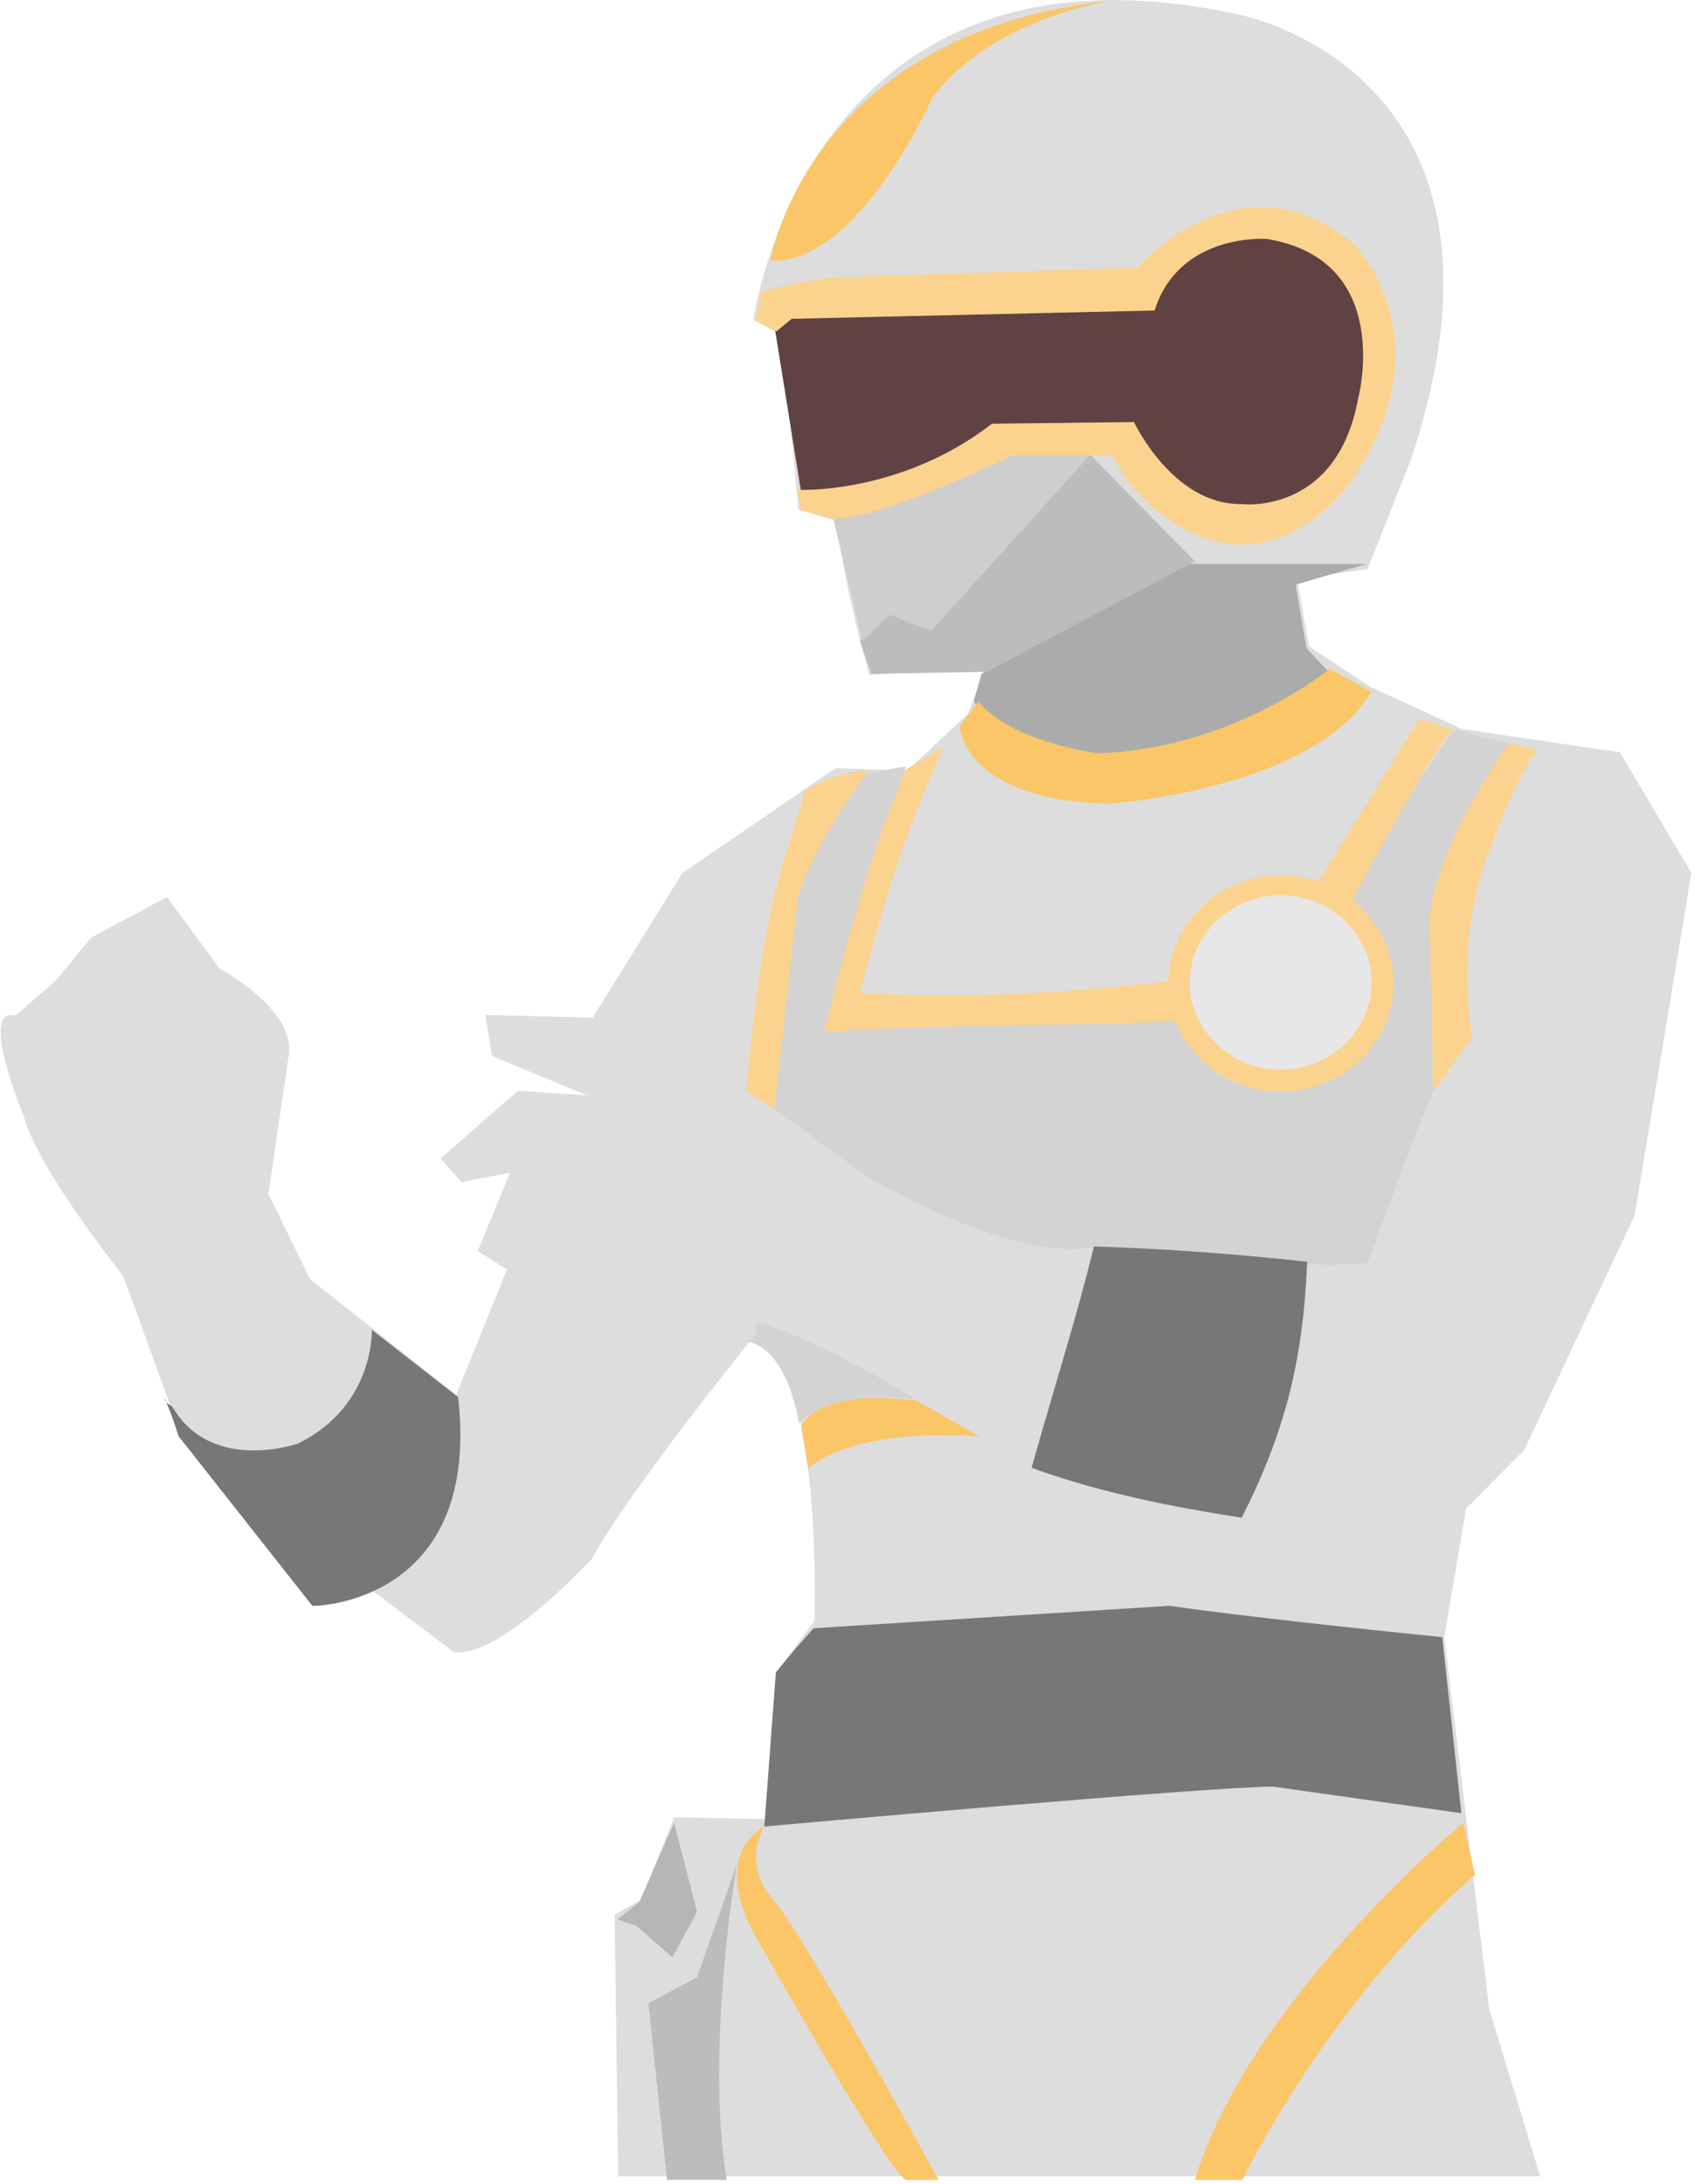 <?xml version="1.0" encoding="UTF-8" standalone="no"?>
<!DOCTYPE svg PUBLIC "-//W3C//DTD SVG 1.1//EN" "http://www.w3.org/Graphics/SVG/1.1/DTD/svg11.dtd">
<svg width="100%" height="100%" viewBox="0 0 378 487" version="1.1" xmlns="http://www.w3.org/2000/svg" xmlns:xlink="http://www.w3.org/1999/xlink" xml:space="preserve" xmlns:serif="http://www.serif.com/" style="fill-rule:evenodd;clip-rule:evenodd;stroke-linejoin:round;stroke-miterlimit:2;">
    <g transform="matrix(-1,0,0,1,-103.715,-3177.27)">
        <g>
            <g transform="matrix(-1.201,0,0,1.201,-811.031,-733.114)">
                <path d="M-474.157,3660.02L-474.805,3611.42L-469.938,3608.73L-463.738,3593.37L-446.498,3593.69L-444.092,3565.44L-437.724,3556.99C-437.724,3556.99 -435.943,3508.47 -449.253,3504.43C-449.253,3504.43 -472.113,3532.62 -479.037,3545.39C-479.037,3545.39 -496.277,3564.05 -504.706,3562.68L-520.248,3550.92L-530.399,3553.26L-555.383,3522.27L-566.055,3492.82C-566.055,3492.82 -581.902,3473.14 -584.516,3463.19C-584.516,3463.19 -593.102,3442.69 -586.055,3444.51L-578.615,3438.04L-571.985,3430.01L-557.928,3422.49L-548.141,3435.84C-548.141,3435.84 -533.894,3443.26 -535.347,3452.02L-539.105,3477.65L-531.326,3493.48L-504.209,3514.91L-494.816,3491.64L-500.232,3488.24L-494.23,3473.66L-503.238,3475.44L-507.149,3471.05L-492.777,3458.47L-479.964,3459.3L-497.573,3452.02L-498.8,3444.38L-478.881,3444.89L-462.227,3418.04L-433.823,3398.58L-420.438,3398.99L-409.188,3388.49L-406.071,3380.37L-419.248,3380.81L-427.534,3381.21L-429.133,3375.32L-431.511,3365.15L-433.917,3352.58L-440.659,3350.56L-443.795,3318.19L-449.016,3315.28C-449.016,3315.28 -439.105,3240.96 -358.711,3258.7C-358.711,3258.7 -302.792,3269.32 -327.019,3341.47L-335.008,3361.62L-348.086,3363.43L-345.886,3375.95L-334.576,3383.43L-317.464,3391.3L-288.136,3395.63L-274.87,3418.04L-285.417,3481.61L-305.909,3525.16L-316.714,3536.06L-320.756,3559.85L-312.417,3628.97L-302.954,3660.02L-474.157,3660.02Z" style="fill:rgb(221,221,221);"/>
            </g>
            <g transform="matrix(1,0,0,1,-444.242,4.54747e-13)">
                <path d="M4.544,3342.94L16.422,3339.94L40.803,3377.17L58.103,3399.74L104.361,3401.72L151.959,3402.33L138.548,3348.18L148.499,3349.92L160.729,3365.37L166.025,3385.92L168.515,3424.01C168.515,3424.01 159.58,3430.53 146.939,3439.76C146.939,3439.76 116.641,3458.2 97.098,3455.49C97.098,3455.49 55.795,3458.14 49.01,3459.2C49.01,3459.2 41.52,3459.57 35.518,3458.89C35.518,3458.89 24.76,3429.17 20.866,3420.69L13.48,3385.62L15.507,3373.48L9.575,3355.88L2.61,3346.09L4.544,3342.94Z" style="fill:rgb(211,211,211);"/>
            </g>
            <g transform="matrix(1,0,0,1,-444.242,4.54747e-13)">
                <path d="M81.102,3303.02L35.709,3303.02L51.588,3307.64L49.184,3321.8L43.759,3327.53C43.759,3327.53 76.18,3347.68 96.192,3346.61C96.192,3346.61 121.981,3339.08 123.318,3333.44L121.627,3327.53L81.102,3303.02Z" style="fill:rgb(171,171,171);"/>
            </g>
            <g transform="matrix(1,0,0,1,-444.242,4.54747e-13)">
                <path d="M74.05,3302.45L97.547,3278.51L133.622,3314.49L143.127,3311.71L148.756,3320.23L146.203,3327.53L120.455,3327.07L74.05,3302.45Z" style="fill:rgb(188,188,188);"/>
            </g>
            <g transform="matrix(1,0,0,1,-444.242,4.54747e-13)">
                <path d="M95.835,3276.98L132.942,3318L142.127,3314.37L148.205,3320.23L154.709,3292.84L118.415,3276.73L95.835,3276.98Z" style="fill:rgb(206,206,206);"/>
            </g>
            <g transform="matrix(1,0,0,1,-444.242,4.54747e-13)">
                <path d="M34.711,3331.51L43.984,3326.42C43.984,3326.42 66.026,3344.55 96.144,3345.23C96.144,3345.23 115.355,3342.53 122.344,3333.67L126.474,3339.21C126.474,3339.21 125.965,3355.67 93.319,3356.5C93.319,3356.5 47.595,3353.42 34.711,3331.51Z" style="fill:rgb(250,198,103);"/>
            </g>
            <g transform="matrix(1,0,0,1,-444.242,4.54747e-13)">
                <path d="M167.756,3250.34L163.83,3246.14L84.469,3243.86L77.119,3231.45L51.482,3226.87L34.768,3241.52L32.476,3261.08L46.646,3288.67L61.405,3294.92L77.802,3288.2L91.633,3274.69L117.958,3274.72L154.981,3289.47L161.73,3287.86L167.756,3250.34Z" style="fill:rgb(95,66,65);"/>
            </g>
            <g transform="matrix(1,0,0,1,-444.242,4.54747e-13)">
                <path d="M238.365,3488.81L257.598,3473.82C257.598,3473.82 256.943,3490.72 274.057,3499.17C274.057,3499.17 293.079,3505.87 301.9,3491.27C302.521,3490.24 303.667,3490.45 303.858,3489.03C303.858,3489.03 302.34,3492.19 300.725,3497.51L270.87,3535.36C267.282,3535.45 233.346,3532.82 238.365,3488.81Z" style="fill:rgb(119,119,119);"/>
            </g>
            <g transform="matrix(1,0,0,1,-444.242,4.54747e-13)">
                <path d="M18.888,3542.34C18.888,3542.34 58.127,3538.44 79.745,3535.36L159.068,3540.35L162.557,3544.26L167.505,3550.2L170.077,3584.57C170.077,3584.57 70.838,3575.64 56.552,3575.68L14.625,3581.6L18.888,3542.34Z" style="fill:rgb(119,119,119);"/>
            </g>
            <g transform="matrix(1,0,0,1,-444.242,4.54747e-13)">
                <path d="M131.206,3663.36C131.206,3663.36 161.297,3608.59 168.271,3600.64C175.245,3592.69 170.077,3584.57 170.077,3584.57C170.077,3584.57 182.271,3590.14 172.272,3608.63C172.272,3608.63 142.05,3662.45 138.391,3663.36L131.206,3663.36ZM11.584,3595.34L14.248,3583.76C14.248,3583.76 61.867,3623.14 74.05,3663.36L63.44,3663.36C63.44,3663.36 44.61,3623.97 11.584,3595.34ZM122.099,3497.55L136.151,3489.6C136.151,3489.6 157.654,3486.36 161.843,3495.39L160.274,3504.77C160.274,3504.77 152.177,3495.7 122.099,3497.55ZM91.497,3177.27C91.497,3177.27 118.341,3180.49 132.573,3198.96C132.573,3198.96 148.881,3236.12 168.696,3235.44C168.696,3235.44 160.523,3184.18 91.497,3177.27Z" style="fill:rgb(250,198,103);"/>
            </g>
            <g transform="matrix(1,0,0,1,-444.242,4.54747e-13)">
                <path d="M190.199,3583.76L185.086,3603.61L190.588,3613.72L198.657,3606.71L202.812,3605.27L197.958,3601.36L190.199,3583.76Z" style="fill:rgb(182,182,182);"/>
            </g>
            <g transform="matrix(1,0,0,1,-444.242,4.54747e-13)">
                <path d="M176.21,3593C176.21,3593 183.298,3634.33 178.454,3663.36L191.783,3663.36L195.925,3623.97L185.086,3618.22L176.21,3593Z" style="fill:rgb(188,188,188);"/>
            </g>
            <g transform="matrix(1,0,0,1,-444.242,4.54747e-13)">
                <path d="M49.01,3458.63C66.481,3456.73 82.186,3455.66 96.563,3455.22C100.456,3471.11 104.945,3484.98 110.479,3504.59C94.709,3510.32 78.283,3513.42 63.618,3515.71C54.002,3496.74 49.928,3480.74 49.01,3458.63Z" style="fill:rgb(119,119,119);"/>
            </g>
            <g transform="matrix(1,0,0,1,-444.242,4.54747e-13)">
                <path d="M146.893,3349.14C146.893,3349.14 158.997,3365.25 162.528,3377.17L167.809,3424.73L174.111,3420.69C174.111,3420.69 171.315,3384.12 164.94,3366.84L161.061,3353.63C161.061,3353.63 154.491,3349.34 146.893,3349.14ZM-2.343,3344.53L4.003,3342.94C4.003,3342.94 21.042,3366.36 21.734,3383.04L20.881,3420.69L12.192,3408.52C12.192,3408.52 16.255,3389.01 9.154,3369.07C2.054,3349.12 -2.343,3344.53 -2.343,3344.53ZM46.542,3373.87C49.16,3372.98 51.975,3372.49 54.906,3372.49C68.601,3372.49 79.751,3383.03 80.023,3396.1C109.473,3399.51 130.742,3399.74 148.756,3398.7C144.005,3380.58 138.693,3362.42 130.097,3343.94L138.53,3348.86C146.496,3367.64 151.732,3387.51 156.811,3407.44C130.99,3405.49 109.671,3406.28 78.451,3405.01C74.888,3414.16 65.685,3420.69 54.906,3420.69C41.041,3420.69 29.784,3409.89 29.784,3396.59C29.784,3389.1 33.358,3382.4 38.96,3377.98C29.632,3360.22 17.717,3339.74 16.446,3339.99L16.422,3339.99C16.428,3339.99 16.434,3339.99 16.441,3339.99L16.446,3339.99L24.008,3337.55L46.542,3373.87ZM170.755,3242.25C170.755,3242.25 157.652,3238.87 151.959,3239.07L86.87,3236.94C86.87,3236.94 64.051,3210.52 38.594,3231.72C38.594,3231.72 16.624,3253.94 40.342,3286.03C40.342,3286.03 51.521,3300.9 66.892,3298.4C66.892,3298.4 82.456,3297.1 92.633,3278.81L114.633,3278.81C114.633,3278.81 144.621,3293.5 155.162,3292.9L161.924,3291.03L162.833,3286.51C162.833,3286.51 139.904,3287.71 119.29,3271.75L87.635,3271.38C87.635,3271.38 79.018,3289.82 63.726,3289.68C63.726,3289.68 42.517,3292.32 37.661,3266.22C37.661,3266.22 29.358,3235.25 57.986,3230.56C57.986,3230.56 77.495,3229.02 83.046,3246.51L163.976,3248.36L167.354,3251.16L172.024,3248.87L170.755,3242.25Z" style="fill:rgb(251,211,142);"/>
            </g>
            <g transform="matrix(0.915,0,0,0.892,-436.832,364.517)">
                <ellipse cx="51.917" cy="3398.92" rx="22.133" ry="21.77" style="fill:rgb(231,231,231);"/>
            </g>
            <g transform="matrix(1,0,0,1,-444.242,4.54747e-13)">
                <path d="M136.427,3489.18C136.427,3489.18 159.415,3474.97 172.024,3472.19L172.024,3475.19L174.111,3476.48C174.111,3476.48 165.793,3476.12 162.317,3494.69C162.317,3494.69 157.32,3487.24 136.427,3489.18Z" style="fill:rgb(211,211,211);"/>
            </g>
        </g>
    </g>
</svg>
